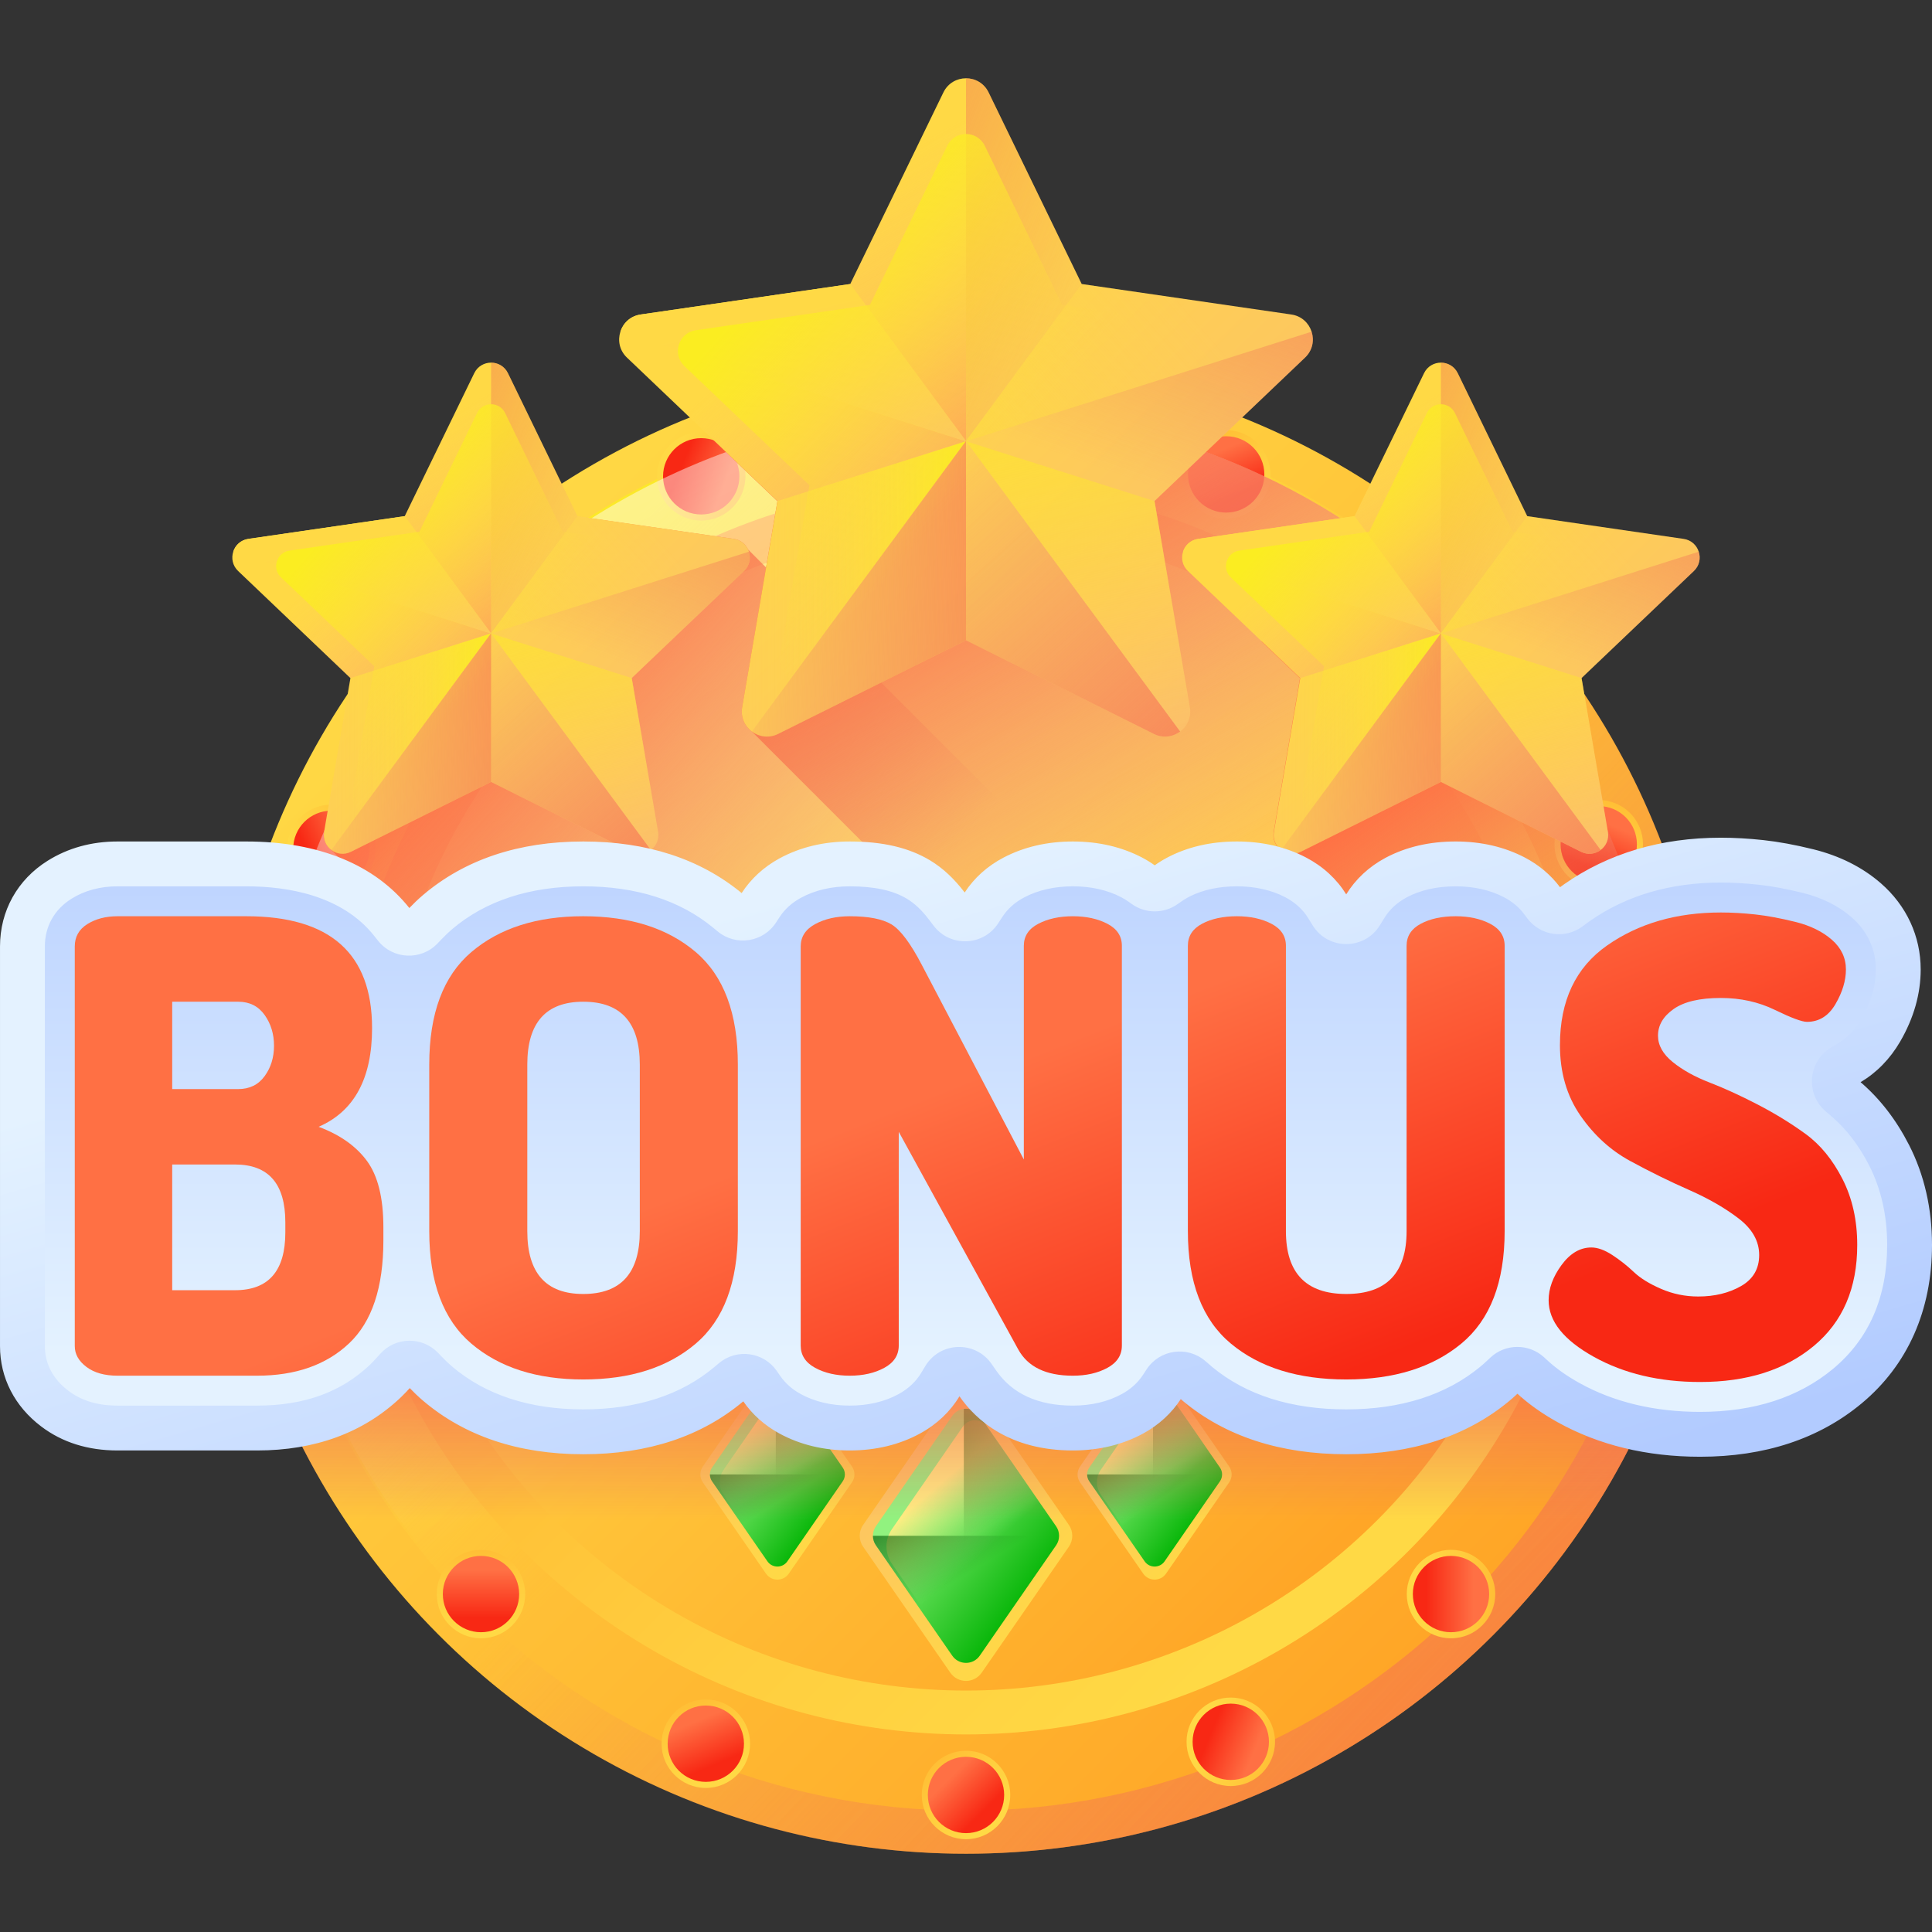 <svg id="Layer_1" enable-background="new 0 0 510 510" height="512" viewBox="0 0 510 510" width="512" xmlns="http://www.w3.org/2000/svg" xmlns:xlink="http://www.w3.org/1999/xlink"><rect x="0" y="0" width="510" height="510" fill="#333333" stroke="none"/><linearGradient id="lg1"><stop offset="0" stop-color="#ffd945"/><stop offset=".304" stop-color="#ffcd3e"/><stop offset=".856" stop-color="#ffad2b"/><stop offset="1" stop-color="#ffa325"/></linearGradient><linearGradient id="SVGID_1_" gradientUnits="userSpaceOnUse" x1="109.302" x2="398.435" xlink:href="#lg1" y1="147.065" y2="436.198"/><linearGradient id="lg2"><stop offset="0" stop-color="#ffd945" stop-opacity="0"/><stop offset="1" stop-color="#fbed21"/></linearGradient><linearGradient id="SVGID_2_" gradientUnits="userSpaceOnUse" x1="264.518" x2="111.28" xlink:href="#lg2" y1="302.281" y2="149.043"/><linearGradient id="lg3"><stop offset="0" stop-color="#e87264" stop-opacity="0"/><stop offset="1" stop-color="#ff7044"/></linearGradient><linearGradient id="SVGID_3_" gradientUnits="userSpaceOnUse" x1="258.271" x2="502.246" xlink:href="#lg3" y1="295.864" y2="527.119"/><linearGradient id="SVGID_4_" gradientUnits="userSpaceOnUse" x1="361.933" x2="129.91" xlink:href="#lg1" y1="399.696" y2="167.673"/><linearGradient id="SVGID_5_" gradientTransform="matrix(-1 0 0 -1 510 -1618)" gradientUnits="userSpaceOnUse" x1="354.429" x2="138.688" xlink:href="#lg1" y1="-1811.334" y2="-2027.075"/><linearGradient id="SVGID_6_" gradientTransform="matrix(0 1 1 0 1693.406 -1693.406)" gradientUnits="userSpaceOnUse" x1="2173.803" x2="2146.838" xlink:href="#lg1" y1="-1431.834" y2="-1458.799"/><linearGradient id="lg4"><stop offset="0" stop-color="#ff7044"/><stop offset="1" stop-color="#f82814"/></linearGradient><linearGradient id="SVGID_7_" gradientUnits="userSpaceOnUse" x1="250.635" x2="259.49" xlink:href="#lg4" y1="469.46" y2="478.316"/><linearGradient id="SVGID_8_" gradientTransform="matrix(0 1 1 0 1693.406 -1693.406)" gradientUnits="userSpaceOnUse" x1="1811.678" x2="1784.713" xlink:href="#lg1" y1="-1431.834" y2="-1458.799"/><linearGradient id="SVGID_9_" gradientUnits="userSpaceOnUse" x1="250.635" x2="259.49" xlink:href="#lg4" y1="107.335" y2="116.19"/><linearGradient id="SVGID_10_" gradientTransform="matrix(-1 0 0 1 607.406 1161.406)" gradientUnits="userSpaceOnUse" x1="540.04" x2="513.075" xlink:href="#lg1" y1="-862.071" y2="-889.036"/><linearGradient id="SVGID_11_" gradientTransform="matrix(0 1 -1 0 -1086 -532)" gradientUnits="userSpaceOnUse" x1="820.398" x2="829.253" xlink:href="#lg4" y1="-1164.303" y2="-1155.447"/><linearGradient id="SVGID_12_" gradientTransform="matrix(-1 0 0 1 607.406 1161.406)" gradientUnits="userSpaceOnUse" x1="177.915" x2="150.95" xlink:href="#lg1" y1="-862.071" y2="-889.036"/><linearGradient id="SVGID_13_" gradientTransform="matrix(0 1 -1 0 -1086 -532)" gradientUnits="userSpaceOnUse" x1="820.398" x2="829.253" xlink:href="#lg4" y1="-1526.428" y2="-1517.573"/><linearGradient id="SVGID_14_" gradientTransform="matrix(-.707 .707 .707 .707 1741.651 -41.195)" gradientUnits="userSpaceOnUse" x1="1475.014" x2="1448.049" xlink:href="#lg1" y1="-808.514" y2="-835.478"/><linearGradient id="SVGID_15_" gradientTransform="matrix(.707 .707 -.707 .707 -653.175 -41.195)" gradientUnits="userSpaceOnUse" x1="873.964" x2="882.82" xlink:href="#lg4" y1="-229.338" y2="-220.482"/><linearGradient id="SVGID_16_" gradientTransform="matrix(-.707 .707 .707 .707 1741.651 -41.195)" gradientUnits="userSpaceOnUse" x1="1112.885" x2="1085.92" xlink:href="#lg1" y1="-808.514" y2="-835.478"/><linearGradient id="SVGID_17_" gradientTransform="matrix(.707 .707 -.707 .707 -653.175 -41.195)" gradientUnits="userSpaceOnUse" x1="873.964" x2="882.82" xlink:href="#lg4" y1="-591.467" y2="-582.611"/><linearGradient id="SVGID_18_" gradientTransform="matrix(-.707 -.707 -.707 .707 -1044.805 1209.651)" gradientUnits="userSpaceOnUse" x1="-83.13" x2="-110.094" xlink:href="#lg1" y1="-1560.882" y2="-1587.847"/><linearGradient id="SVGID_19_" gradientTransform="matrix(-.707 .707 -.707 -.707 -1044.805 -1185.175)" gradientUnits="userSpaceOnUse" x1="121.595" x2="130.451" xlink:href="#lg4" y1="-1787.481" y2="-1778.625"/><linearGradient id="SVGID_20_" gradientTransform="matrix(-.707 -.707 -.707 .707 -1044.805 1209.651)" gradientUnits="userSpaceOnUse" x1="-445.259" x2="-472.223" xlink:href="#lg1" y1="-1560.882" y2="-1587.847"/><linearGradient id="SVGID_21_" gradientTransform="matrix(-.707 .707 -.707 -.707 -1044.805 -1185.175)" gradientUnits="userSpaceOnUse" x1="121.595" x2="130.451" xlink:href="#lg4" y1="-2149.61" y2="-2140.754"/><linearGradient id="SVGID_22_" gradientTransform="matrix(-.379 .925 .925 .379 1882.231 -879.838)" gradientUnits="userSpaceOnUse" x1="1889.764" x2="1862.8" xlink:href="#lg1" y1="-1054.295" y2="-1081.259"/><linearGradient id="SVGID_23_" gradientTransform="matrix(.925 .379 -.379 .925 -326.98 44.697)" gradientUnits="userSpaceOnUse" x1="628.193" x2="637.049" xlink:href="#lg4" y1="185.484" y2="194.339"/><linearGradient id="SVGID_24_" gradientTransform="matrix(-.379 .925 .925 .379 1882.231 -879.838)" gradientUnits="userSpaceOnUse" x1="1527.647" x2="1500.683" xlink:href="#lg1" y1="-1054.278" y2="-1081.242"/><linearGradient id="SVGID_25_" gradientTransform="matrix(.925 .379 -.379 .925 -326.98 44.697)" gradientUnits="userSpaceOnUse" x1="628.21" x2="637.065" xlink:href="#lg4" y1="-176.633" y2="-167.778"/><linearGradient id="SVGID_26_" gradientTransform="matrix(-.925 -.379 -.379 .925 -206.162 1350.231)" gradientUnits="userSpaceOnUse" x1="162.015" x2="135.052" xlink:href="#lg1" y1="-1146.775" y2="-1173.739"/><linearGradient id="SVGID_27_" gradientTransform="matrix(-.379 .925 -.925 -.379 -1130.697 -858.98)" gradientUnits="userSpaceOnUse" x1="535.713" x2="544.569" xlink:href="#lg4" y1="-1542.265" y2="-1533.409"/><linearGradient id="SVGID_28_" gradientTransform="matrix(-.925 -.379 -.379 .925 -206.162 1350.231)" gradientUnits="userSpaceOnUse" x1="-200.101" x2="-227.065" xlink:href="#lg1" y1="-1146.759" y2="-1173.722"/><linearGradient id="SVGID_29_" gradientTransform="matrix(-.379 .925 -.925 -.379 -1130.697 -858.98)" gradientUnits="userSpaceOnUse" x1="535.73" x2="544.585" xlink:href="#lg4" y1="-1904.381" y2="-1895.526"/><linearGradient id="SVGID_30_" gradientTransform="matrix(-.923 .386 .386 .923 1299.128 667.154)" gradientUnits="userSpaceOnUse" x1="1006.326" x2="979.361" xlink:href="#lg1" y1="-741.83" y2="-768.795"/><linearGradient id="SVGID_31_" gradientTransform="matrix(.386 .923 -.923 .386 -916.707 -241.321)" gradientUnits="userSpaceOnUse" x1="940.609" x2="949.465" xlink:href="#lg4" y1="-698.045" y2="-689.189"/><linearGradient id="SVGID_32_" gradientTransform="matrix(-.923 .386 .386 .923 1299.128 667.154)" gradientUnits="userSpaceOnUse" x1="644.201" x2="617.236" xlink:href="#lg1" y1="-741.842" y2="-768.806"/><linearGradient id="SVGID_33_" gradientTransform="matrix(.386 .923 -.923 .386 -916.707 -241.321)" gradientUnits="userSpaceOnUse" x1="940.598" x2="949.453" xlink:href="#lg4" y1="-1060.17" y2="-1051.314"/><linearGradient id="SVGID_34_" gradientTransform="matrix(-.386 -.923 -.923 .386 -1753.154 767.128)" gradientUnits="userSpaceOnUse" x1="-149.911" x2="-176.875" xlink:href="#lg1" y1="-2029.045" y2="-2056.01"/><linearGradient id="SVGID_35_" gradientTransform="matrix(-.923 .386 -.386 -.923 -844.68 -1448.707)" gradientUnits="userSpaceOnUse" x1="-346.606" x2="-337.75" xlink:href="#lg4" y1="-1854.281" y2="-1845.425"/><linearGradient id="SVGID_36_" gradientTransform="matrix(-.386 -.923 -.923 .386 -1753.154 767.128)" gradientUnits="userSpaceOnUse" x1="-512.036" x2="-539" xlink:href="#lg1" y1="-2029.057" y2="-2056.021"/><linearGradient id="SVGID_37_" gradientTransform="matrix(-.923 .386 -.386 -.923 -844.68 -1448.707)" gradientUnits="userSpaceOnUse" x1="-346.617" x2="-337.762" xlink:href="#lg4" y1="-2216.406" y2="-2207.551"/><linearGradient id="SVGID_38_" gradientUnits="userSpaceOnUse" x1="272.359" x2="46.436" y1="326.329" y2="-110.531"><stop offset="0" stop-color="#fff" stop-opacity="0"/><stop offset="1" stop-color="#fff"/></linearGradient><linearGradient id="SVGID_39_" gradientUnits="userSpaceOnUse" x1="219.959" x2="126.111" xlink:href="#lg3" y1="260.273" y2="176.132"/><linearGradient id="SVGID_40_" gradientUnits="userSpaceOnUse" x1="326.509" x2="262.778" xlink:href="#lg3" y1="231.548" y2="121.405"/><linearGradient id="lg5"><stop offset="0" stop-color="#ffd945"/><stop offset="1" stop-color="#fbb27e"/></linearGradient><linearGradient id="SVGID_41_" gradientUnits="userSpaceOnUse" x1="219.412" x2="358.136" xlink:href="#lg5" y1="85.042" y2="228.766"/><linearGradient id="lg6"><stop offset="0" stop-color="#fbb27e" stop-opacity="0"/><stop offset="1" stop-color="#ff7044"/></linearGradient><linearGradient id="SVGID_42_" gradientUnits="userSpaceOnUse" x1="198.168" x2="284.45" xlink:href="#lg6" y1="92.583" y2="184.617"/><linearGradient id="SVGID_43_" gradientUnits="userSpaceOnUse" x1="195.81" x2="254.917" xlink:href="#lg2" y1="154.807" y2="154.807"/><linearGradient id="SVGID_44_" gradientUnits="userSpaceOnUse" x1="240.898" x2="341.88" xlink:href="#lg3" y1="126.83" y2="240.594"/><linearGradient id="SVGID_45_" gradientUnits="userSpaceOnUse" x1="183.064" x2="312.806" xlink:href="#lg3" y1="157.042" y2="152.568"/><linearGradient id="SVGID_46_" gradientUnits="userSpaceOnUse" x1="299.037" x2="265.803" xlink:href="#lg2" y1="209.304" y2="61.667"/><linearGradient id="SVGID_47_" gradientUnits="userSpaceOnUse" x1="205.001" x2="224.814" xlink:href="#lg5" y1="83.037" y2="168.68"/><linearGradient id="SVGID_48_" gradientUnits="userSpaceOnUse" x1="289.364" x2="166.653" xlink:href="#lg3" y1="81.881" y2="33.308"/><linearGradient id="SVGID_49_" gradientUnits="userSpaceOnUse" x1="236.087" x2="299.36" xlink:href="#lg6" y1="41.602" y2="149.614"/><linearGradient id="SVGID_50_" gradientUnits="userSpaceOnUse" x1="314.581" x2="196.983" xlink:href="#lg2" y1="82.422" y2="186.6"/><linearGradient id="SVGID_51_" gradientUnits="userSpaceOnUse" x1="293.448" x2="334.352" xlink:href="#lg3" y1="124.761" y2="7.162"/><linearGradient id="SVGID_52_" gradientUnits="userSpaceOnUse" x1="258.771" x2="202.343" xlink:href="#lg2" y1="124.735" y2="74.144"/><linearGradient id="SVGID_53_" gradientUnits="userSpaceOnUse" x1="103.086" x2="206.585" xlink:href="#lg5" y1="143.759" y2="250.988"/><linearGradient id="SVGID_54_" gradientUnits="userSpaceOnUse" x1="87.237" x2="151.61" xlink:href="#lg6" y1="149.385" y2="218.05"/><linearGradient id="SVGID_55_" gradientUnits="userSpaceOnUse" x1="85.478" x2="129.576" xlink:href="#lg2" y1="195.809" y2="195.809"/><linearGradient id="SVGID_56_" gradientUnits="userSpaceOnUse" x1="119.117" x2="194.457" xlink:href="#lg3" y1="174.936" y2="259.813"/><linearGradient id="SVGID_57_" gradientUnits="userSpaceOnUse" x1="75.968" x2="172.766" xlink:href="#lg3" y1="197.477" y2="194.139"/><linearGradient id="SVGID_58_" gradientUnits="userSpaceOnUse" x1="162.493" x2="137.698" xlink:href="#lg2" y1="236.468" y2="126.32"/><linearGradient id="SVGID_59_" gradientUnits="userSpaceOnUse" x1="92.335" x2="107.117" xlink:href="#lg5" y1="142.264" y2="206.159"/><linearGradient id="SVGID_60_" gradientUnits="userSpaceOnUse" x1="155.276" x2="63.724" xlink:href="#lg3" y1="141.401" y2="105.161"/><linearGradient id="SVGID_61_" gradientUnits="userSpaceOnUse" x1="115.528" x2="162.734" xlink:href="#lg6" y1="111.35" y2="191.935"/><linearGradient id="SVGID_62_" gradientUnits="userSpaceOnUse" x1="174.09" x2="86.353" xlink:href="#lg2" y1="141.805" y2="219.529"/><linearGradient id="SVGID_63_" gradientUnits="userSpaceOnUse" x1="158.323" x2="188.84" xlink:href="#lg3" y1="173.392" y2="85.655"/><linearGradient id="SVGID_64_" gradientUnits="userSpaceOnUse" x1="132.451" x2="90.352" xlink:href="#lg2" y1="173.373" y2="135.629"/><linearGradient id="SVGID_65_" gradientUnits="userSpaceOnUse" x1="420.211" x2="371.184" xlink:href="#lg3" y1="271.759" y2="204.405"/><linearGradient id="SVGID_66_" gradientUnits="userSpaceOnUse" x1="353.811" x2="457.31" xlink:href="#lg5" y1="143.759" y2="250.988"/><linearGradient id="SVGID_67_" gradientUnits="userSpaceOnUse" x1="337.961" x2="402.334" xlink:href="#lg6" y1="149.385" y2="218.05"/><linearGradient id="SVGID_68_" gradientUnits="userSpaceOnUse" x1="336.202" x2="380.3" xlink:href="#lg2" y1="195.809" y2="195.809"/><linearGradient id="SVGID_69_" gradientUnits="userSpaceOnUse" x1="369.841" x2="445.181" xlink:href="#lg3" y1="174.936" y2="259.813"/><linearGradient id="SVGID_70_" gradientUnits="userSpaceOnUse" x1="326.693" x2="423.49" xlink:href="#lg3" y1="197.477" y2="194.139"/><linearGradient id="SVGID_71_" gradientUnits="userSpaceOnUse" x1="413.217" x2="388.422" xlink:href="#lg2" y1="236.468" y2="126.32"/><linearGradient id="SVGID_72_" gradientUnits="userSpaceOnUse" x1="343.059" x2="357.841" xlink:href="#lg5" y1="142.264" y2="206.159"/><linearGradient id="SVGID_73_" gradientUnits="userSpaceOnUse" x1="406" x2="314.448" xlink:href="#lg3" y1="141.401" y2="105.161"/><linearGradient id="SVGID_74_" gradientUnits="userSpaceOnUse" x1="366.252" x2="413.458" xlink:href="#lg6" y1="111.35" y2="191.935"/><linearGradient id="SVGID_75_" gradientUnits="userSpaceOnUse" x1="424.815" x2="337.077" xlink:href="#lg2" y1="141.805" y2="219.529"/><linearGradient id="SVGID_76_" gradientUnits="userSpaceOnUse" x1="409.047" x2="439.565" xlink:href="#lg3" y1="173.392" y2="85.655"/><linearGradient id="SVGID_77_" gradientUnits="userSpaceOnUse" x1="383.176" x2="341.076" xlink:href="#lg2" y1="173.373" y2="135.629"/><linearGradient id="SVGID_78_" gradientUnits="userSpaceOnUse" x1="277.201" x2="198.857" xlink:href="#lg5" y1="427.615" y2="349.27"/><linearGradient id="lg7"><stop offset="0" stop-color="#91f27f"/><stop offset="1" stop-color="#00b302"/></linearGradient><linearGradient id="SVGID_79_" gradientUnits="userSpaceOnUse" x1="241.4" x2="274.62" xlink:href="#lg7" y1="395.126" y2="420.254"/><linearGradient id="lg8"><stop offset="0" stop-color="#91f27f" stop-opacity="0"/><stop offset="1" stop-color="#ffed82"/></linearGradient><linearGradient id="SVGID_80_" gradientUnits="userSpaceOnUse" x1="259.097" x2="245.23" xlink:href="#lg8" y1="410.079" y2="394.04"/><linearGradient id="lg9"><stop offset="0" stop-color="#005a01" stop-opacity="0"/><stop offset="1" stop-color="#005a01"/></linearGradient><linearGradient id="SVGID_81_" gradientUnits="userSpaceOnUse" x1="257.087" x2="233.028" xlink:href="#lg9" y1="405.361" y2="366.071"/><linearGradient id="SVGID_82_" gradientUnits="userSpaceOnUse" x1="259.336" x2="241.915" xlink:href="#lg9" y1="413.116" y2="384.668"/><linearGradient id="SVGID_83_" gradientUnits="userSpaceOnUse" x1="219.853" x2="148.281" xlink:href="#lg5" y1="403.854" y2="332.282"/><linearGradient id="SVGID_84_" gradientUnits="userSpaceOnUse" x1="195.353" x2="219.435" xlink:href="#lg7" y1="381.756" y2="399.971"/><linearGradient id="SVGID_85_" gradientUnits="userSpaceOnUse" x1="207.045" x2="198.692" xlink:href="#lg8" y1="391.538" y2="376.335"/><linearGradient id="SVGID_86_" gradientUnits="userSpaceOnUse" x1="206.725" x2="189.283" xlink:href="#lg9" y1="389.175" y2="360.693"/><linearGradient id="SVGID_87_" gradientUnits="userSpaceOnUse" x1="208.355" x2="195.726" xlink:href="#lg9" y1="394.797" y2="374.174"/><linearGradient id="SVGID_88_" gradientUnits="userSpaceOnUse" x1="320.379" x2="273.76" xlink:href="#lg5" y1="404.804" y2="358.185"/><linearGradient id="SVGID_89_" gradientUnits="userSpaceOnUse" x1="294.93" x2="319.011" xlink:href="#lg7" y1="381.756" y2="399.971"/><linearGradient id="SVGID_90_" gradientUnits="userSpaceOnUse" x1="308.293" x2="297.266" xlink:href="#lg8" y1="393.365" y2="379.833"/><linearGradient id="SVGID_91_" gradientUnits="userSpaceOnUse" x1="306.302" x2="288.86" xlink:href="#lg9" y1="389.175" y2="360.693"/><linearGradient id="SVGID_92_" gradientUnits="userSpaceOnUse" x1="307.931" x2="295.303" xlink:href="#lg9" y1="394.797" y2="374.174"/><linearGradient id="SVGID_93_" gradientUnits="userSpaceOnUse" x1="255" x2="255" xlink:href="#lg3" y1="401.32" y2="353.893"/><linearGradient id="lg10"><stop offset="0" stop-color="#e4f2ff"/><stop offset="1" stop-color="#b2cbff"/></linearGradient><linearGradient id="SVGID_94_" gradientUnits="userSpaceOnUse" x1="231.523" x2="288.363" xlink:href="#lg10" y1="229.412" y2="425.771"/><linearGradient id="SVGID_95_" gradientUnits="userSpaceOnUse" x1="255" x2="255" xlink:href="#lg10" y1="357.047" y2="191.997"/><linearGradient id="SVGID_96_" gradientUnits="userSpaceOnUse" x1="77.074" x2="117.074" xlink:href="#lg4" y1="355.8" y2="456.801"/><linearGradient id="SVGID_97_" gradientUnits="userSpaceOnUse" x1="161.682" x2="201.682" xlink:href="#lg4" y1="322.292" y2="423.293"/><linearGradient id="SVGID_98_" gradientUnits="userSpaceOnUse" x1="248.073" x2="288.073" xlink:href="#lg4" y1="288.078" y2="389.079"/><linearGradient id="SVGID_99_" gradientUnits="userSpaceOnUse" x1="339.527" x2="379.527" xlink:href="#lg4" y1="251.859" y2="352.859"/><linearGradient id="SVGID_100_" gradientUnits="userSpaceOnUse" x1="416.956" x2="456.956" xlink:href="#lg4" y1="221.194" y2="322.194"/><circle cx="255" cy="292.763" fill="url(#SVGID_1_)" r="196.577"/><circle cx="255" cy="292.763" fill="url(#SVGID_2_)" r="185.213"/><path d="m255 96.186c-108.567 0-196.577 88.011-196.577 196.577s88.01 196.577 196.577 196.577 196.577-88.011 196.577-196.577-88.01-196.577-196.577-196.577zm0 381.79c-102.29 0-185.213-82.922-185.213-185.213s82.923-185.213 185.213-185.213 185.213 82.923 185.213 185.213-82.923 185.213-185.213 185.213z" fill="url(#SVGID_3_)"/><circle cx="255" cy="292.763" fill="url(#SVGID_4_)" r="165.085"/><circle cx="255" cy="292.763" fill="url(#SVGID_5_)" r="153.5"/><circle cx="255" cy="473.826" fill="url(#SVGID_6_)" r="11.678"/><circle cx="255" cy="473.826" fill="url(#SVGID_7_)" r="10.075"/><circle cx="255" cy="111.7" fill="url(#SVGID_8_)" r="11.678"/><circle cx="255" cy="111.7" fill="url(#SVGID_9_)" r="10.075"/><circle cx="73.937" cy="292.763" fill="url(#SVGID_10_)" r="11.678"/><circle cx="73.937" cy="292.763" fill="url(#SVGID_11_)" r="10.075"/><circle cx="436.063" cy="292.763" fill="url(#SVGID_12_)" r="11.678"/><circle cx="436.063" cy="292.763" fill="url(#SVGID_13_)" r="10.075"/><circle cx="126.969" cy="420.794" fill="url(#SVGID_14_)" r="11.678"/><circle cx="126.969" cy="420.794" fill="url(#SVGID_15_)" r="10.075"/><circle cx="383.031" cy="164.732" fill="url(#SVGID_16_)" r="11.678"/><circle cx="383.031" cy="164.732" fill="url(#SVGID_17_)" r="10.075"/><circle cx="126.969" cy="164.732" fill="url(#SVGID_18_)" r="11.678"/><circle cx="126.969" cy="164.732" fill="url(#SVGID_19_)" r="10.075"/><circle cx="383.031" cy="420.794" fill="url(#SVGID_20_)" r="11.678"/><circle cx="383.031" cy="420.794" fill="url(#SVGID_21_)" r="10.075"/><circle cx="186.317" cy="460.293" fill="url(#SVGID_22_)" r="11.678"/><circle cx="186.317" cy="460.293" fill="url(#SVGID_23_)" r="10.075"/><path d="m319.253 136.038c5.968 2.447 12.789-.408 15.235-6.376 2.447-5.968-.408-12.789-6.375-15.235-5.968-2.447-12.789.408-15.235 6.375-2.447 5.969.407 12.79 6.375 15.236z" fill="url(#SVGID_24_)"/><circle cx="323.683" cy="125.233" fill="url(#SVGID_25_)" r="10.075"/><path d="m76.664 219.65c-2.447 5.968.408 12.789 6.375 15.235 5.968 2.447 12.789-.408 15.235-6.375 2.447-5.968-.408-12.789-6.375-15.235-5.967-2.447-12.788.407-15.235 6.375z" fill="url(#SVGID_26_)"/><circle cx="87.47" cy="224.08" fill="url(#SVGID_27_)" r="10.075"/><circle cx="422.53" cy="361.446" fill="url(#SVGID_28_)" r="11.678"/><circle cx="422.53" cy="361.446" fill="url(#SVGID_29_)" r="10.075"/><path d="m77.199 367.167c2.49 5.95 9.331 8.755 15.281 6.265s8.755-9.331 6.265-15.281-9.331-8.755-15.281-6.265c-5.95 2.489-8.755 9.331-6.265 15.281z" fill="url(#SVGID_30_)"/><circle cx="87.972" cy="362.658" fill="url(#SVGID_31_)" r="10.075"/><path d="m411.255 227.376c2.49 5.95 9.331 8.755 15.281 6.265s8.755-9.331 6.265-15.281-9.331-8.755-15.281-6.265c-5.95 2.489-8.755 9.331-6.265 15.281z" fill="url(#SVGID_32_)"/><circle cx="422.028" cy="222.868" fill="url(#SVGID_33_)" r="10.075"/><path d="m180.596 114.962c-5.95 2.49-8.755 9.331-6.265 15.281s9.331 8.755 15.281 6.265 8.755-9.331 6.265-15.281c-2.489-5.95-9.331-8.755-15.281-6.265z" fill="url(#SVGID_34_)"/><circle cx="185.105" cy="125.735" fill="url(#SVGID_35_)" r="10.075"/><circle cx="324.895" cy="459.791" fill="url(#SVGID_36_)" r="11.678"/><circle cx="324.895" cy="459.791" fill="url(#SVGID_37_)" r="10.075"/><circle cx="255" cy="292.763" fill="url(#SVGID_38_)" r="184.635"/><path d="m317.714 265.292c-.476-1.03-1.3-1.904-2.405-2.405-.476-1.031-1.3-1.904-2.405-2.405l-115.428-115.429c-.656-1.421-1.974-2.547-3.776-2.804l-37.617-5.409c-30.976 19.693-55.679 48.365-70.462 82.351l-.067.389c-.345 1.989.513 3.757 1.909 4.8l64.929 64.929c.271.203.568.37.876.515.35.752.877 1.402 1.529 1.89.271.203.568.37.876.515.35.753.877 1.403 1.529 1.89.271.203.568.37.876.515.35.752.877 1.402 1.529 1.89.272.203.568.37.876.515.35.752.877 1.402 1.529 1.89.271.203.568.37.876.515.35.752.877 1.403 1.529 1.89.271.203.568.37.876.515.35.752.877 1.402 1.529 1.89.271.203.568.37.876.515.35.752.877 1.402 1.529 1.89.271.203.568.37.876.515.35.752.877 1.402 1.529 1.89.271.203.568.37.876.515.35.752.877 1.402 1.529 1.89.271.203.568.37.876.515.35.752.877 1.402 1.529 1.89.271.203.568.37.876.515.35.752.877 1.402 1.529 1.89.271.203.568.37.876.515.349.752.877 1.402 1.529 1.89.271.203.568.37.876.515.35.752.877 1.402 1.529 1.89.271.203.568.37.876.515.35.752.877 1.402 1.529 1.89.272.203.568.37.876.515.35.752.877 1.402 1.529 1.89.271.203.568.37.876.515.35.752.877 1.402 1.529 1.89.271.203.568.37.876.515.35.752.877 1.402 1.529 1.89.271.203.568.37.876.515.35.752.877 1.402 1.529 1.89.271.203.568.37.876.515.35.752.877 1.402 1.529 1.89.271.203.568.37.876.515.35.752.877 1.402 1.529 1.89.271.203.568.37.876.515.349.752.877 1.402 1.529 1.89.271.203.568.37.876.515.35.753.877 1.403 1.529 1.89.271.203.568.37.876.515.35.752.877 1.402 1.529 1.89.271.203.568.37.876.515.35.752.877 1.403 1.529 1.89 1.406 1.052 3.359 1.379 5.18.468l36.995-18.44 36.995 18.44c1.821.91 3.775.583 5.18-.468 1.397-1.043 2.254-2.811 1.909-4.8l-6.957-40.584 29.649-28.261c1.494-1.423 1.839-3.403 1.291-5.1-.415-1.285-1.332-2.399-2.64-2.992z" fill="url(#SVGID_39_)"/><path d="m438.232 269.957c-4.777-38.774-21.567-73.828-46.543-101.316-4.723-4.665-9.242-9.141-13.468-13.366-.002-.002-.004-.003-.005-.005-8.08-7.246-16.804-13.788-26.072-19.535-.142-.088-.282-.177-.424-.264-.992-.612-1.993-1.211-2.998-1.805-.223-.131-.444-.264-.668-.395-.955-.558-1.917-1.107-2.882-1.648-.28-.157-.56-.315-.841-.47-.932-.516-1.869-1.024-2.811-1.525-.319-.17-.639-.338-.959-.506-.922-.483-1.849-.96-2.78-1.428-.343-.172-.686-.342-1.03-.512-.922-.456-1.847-.907-2.778-1.348-.355-.168-.712-.333-1.069-.499-.931-.434-1.864-.864-2.803-1.283-.354-.158-.711-.311-1.067-.467-.95-.417-1.902-.831-2.861-1.232-.331-.139-.666-.271-.998-.408-.992-.408-1.985-.814-2.985-1.205-.241-.094-.484-.183-.725-.276-3.592-1.387-7.237-2.668-10.934-3.833-.108-.034-.214-.071-.322-.104-.888-.278-1.784-.54-2.678-.805-.514-.152-1.025-.311-1.541-.458-.803-.23-1.611-.447-2.419-.666-.613-.167-1.224-.337-1.839-.498-.767-.2-1.539-.389-2.31-.579-.664-.164-1.326-.329-1.993-.486-.746-.176-1.496-.342-2.246-.508-.699-.155-1.397-.31-2.099-.457-.731-.153-1.465-.299-2.199-.444-.73-.144-1.46-.285-2.193-.42-.718-.132-1.437-.26-2.157-.384-.755-.13-1.512-.255-2.271-.376-.709-.113-1.419-.223-2.13-.328-.778-.115-1.559-.222-2.34-.327-.698-.094-1.396-.187-2.096-.272-.806-.099-1.616-.189-2.425-.277-.683-.075-1.365-.151-2.05-.218-.841-.082-1.685-.153-2.529-.224-.659-.056-1.318-.115-1.979-.163-.892-.065-1.788-.117-2.683-.17-.62-.036-1.239-.079-1.861-.109-1-.049-2.003-.082-3.007-.114-.522-.017-1.041-.043-1.564-.055-1.507-.037-3.017-.057-4.533-.057-.022 0-.045-.001-.067-.001-.013 0-.025 0-.038 0-1.487 0-2.969.021-4.448.056-.495.012-.986.034-1.48.049-.998.032-1.995.066-2.99.114-.579.028-1.156.063-1.734.096-.908.052-1.816.107-2.72.173-.603.043-1.205.091-1.806.14-.882.072-1.762.15-2.64.234-.601.058-1.202.116-1.801.18-.891.094-1.779.198-2.667.305-.574.069-1.148.136-1.721.21-.956.124-1.909.261-2.861.4-.494.072-.989.138-1.481.214-1.424.22-2.844.453-4.257.705-.189.034-.376.073-.565.107-1.234.224-2.465.458-3.69.707-.527.107-1.05.223-1.575.335-.886.188-1.772.377-2.653.578-.587.134-1.172.275-1.757.414-.817.194-1.633.392-2.446.597-.602.152-1.203.308-1.803.466-.794.209-1.587.424-2.377.643-.6.167-1.199.334-1.797.507-.796.23-1.588.468-2.379.708-.578.176-1.158.349-1.734.53-.848.267-1.692.545-2.535.823-.508.168-1.018.33-1.523.502-1.311.446-2.617.904-3.914 1.379-.005.002-.01.004-.015.005l13.621 13.004-9.302 54.358c-.462 2.666.687 5.036 2.559 6.434l76.857 76.857h162.904z" fill="url(#SVGID_40_)"/><path d="m346.232 87.556c-.723-2.263-2.63-4.147-5.367-4.538l-55.32-8.045-24.573-50.569c-1.209-2.488-3.59-3.744-5.972-3.744s-4.763 1.256-5.972 3.744l-24.574 50.569-55.32 8.045c-2.737.391-4.645 2.275-5.367 4.538-.735 2.275-.273 4.929 1.73 6.837l39.739 37.879-9.325 54.396c-.462 2.666.687 5.036 2.559 6.434 1.884 1.41 4.502 1.848 6.943.628l49.587-24.717 49.585 24.716c2.441 1.22 5.059.782 6.943-.628 1.872-1.398 3.021-3.768 2.559-6.434l-9.325-54.396 39.739-37.879c2.004-1.907 2.466-4.562 1.731-6.836zm-91.232 28.933-.083.024.036-.036.047-.071.047.071.035.036z" fill="url(#SVGID_41_)"/><path d="m254.953 116.478-.036.036-49.68 15.758-39.739-37.879c-2.002-1.908-2.464-4.562-1.73-6.837z" fill="url(#SVGID_42_)"/><path d="m254.917 116.513-56.446 76.588c-1.872-1.398-3.021-3.768-2.559-6.434l9.325-54.396z" fill="url(#SVGID_43_)"/><path d="m311.529 193.101c-1.884 1.41-4.502 1.848-6.943.628l-49.586-24.716v-52.524l.083.024z" fill="url(#SVGID_44_)"/><path d="m255 116.489v52.524l-49.585 24.716c-2.441 1.22-5.059.782-6.943-.628l56.446-76.588z" fill="url(#SVGID_45_)"/><path d="m311.529 193.101-56.446-76.588 49.68 15.758 9.325 54.396c.462 2.666-.687 5.036-2.559 6.434z" fill="url(#SVGID_46_)"/><path d="m255 116.406-.047.071-91.185-28.922c.723-2.263 2.63-4.147 5.367-4.538l55.32-8.045z" fill="url(#SVGID_47_)"/><path d="m285.545 74.973-30.545 41.433v-95.746c2.381 0 4.763 1.256 5.972 3.744z" fill="url(#SVGID_48_)"/><path d="m255 20.66v95.747l-30.545-41.434 24.574-50.569c1.208-2.488 3.589-3.744 5.971-3.744z" fill="url(#SVGID_49_)"/><path d="m346.232 87.556-91.185 28.922-.047-.072 30.545-41.434 55.32 8.045c2.737.392 4.645 2.276 5.367 4.539z" fill="url(#SVGID_50_)"/><path d="m344.503 94.392-39.739 37.879-49.68-15.758-.035-.036 91.185-28.922c.733 2.275.271 4.93-1.731 6.837z" fill="url(#SVGID_51_)"/><path d="m330.781 90.942c-.6-1.88-2.185-3.445-4.458-3.769l-45.951-6.683-20.412-42.004c-1.004-2.067-2.982-3.11-4.96-3.11s-3.956 1.043-4.96 3.11l-20.412 42.004-45.951 6.683c-2.273.325-3.858 1.89-4.458 3.769-.61 1.89-.226 4.094 1.437 5.679l33.009 31.464-7.745 45.183c-.384 2.214.571 4.183 2.126 5.344 1.565 1.171 3.74 1.535 5.767.522l41.187-20.53 41.188 20.53c2.027 1.014 4.202.65 5.767-.522 1.555-1.161 2.51-3.13 2.126-5.344l-7.745-45.183 33.009-31.464c1.663-1.585 2.046-3.789 1.436-5.679zm-75.781 24.033-.069.02.03-.03.039-.059.039.059.03.03z" fill="url(#SVGID_52_)"/><path d="m197.704 145.635c-.539-1.688-1.962-3.094-4.004-3.386l-41.273-6.002-18.334-37.728c-.902-1.856-2.678-2.794-4.455-2.794s-3.554.937-4.455 2.794l-18.334 37.728-41.273 6.002c-2.042.292-3.465 1.697-4.004 3.386-.548 1.697-.203 3.677 1.291 5.101l29.649 28.261-6.957 40.583c-.345 1.989.513 3.757 1.909 4.8 1.406 1.052 3.359 1.379 5.18.469l36.995-18.44 36.995 18.44c1.821.91 3.775.583 5.18-.469 1.397-1.043 2.254-2.811 1.909-4.8l-6.957-40.583 29.649-28.261c1.493-1.424 1.837-3.404 1.289-5.101zm-68.066 21.586-.062.018.026-.027.035-.053.035.053.027.027z" fill="url(#SVGID_53_)"/><path d="m129.602 167.212-.026.027-37.065 11.757-29.649-28.261c-1.494-1.423-1.839-3.403-1.291-5.101z" fill="url(#SVGID_54_)"/><path d="m129.576 167.239-42.113 57.14c-1.397-1.043-2.254-2.811-1.909-4.8l6.957-40.583z" fill="url(#SVGID_55_)"/><path d="m171.813 224.38c-1.406 1.052-3.359 1.379-5.18.469l-36.995-18.44v-39.187l.062.018z" fill="url(#SVGID_56_)"/><path d="m129.638 167.221v39.187l-36.995 18.44c-1.821.91-3.775.583-5.18-.469l42.113-57.14z" fill="url(#SVGID_57_)"/><path d="m171.813 224.38-42.113-57.14 37.065 11.757 6.957 40.583c.345 1.988-.513 3.756-1.909 4.8z" fill="url(#SVGID_58_)"/><path d="m129.638 167.16-.035.053-68.031-21.578c.539-1.688 1.962-3.094 4.004-3.386l41.273-6.002z" fill="url(#SVGID_59_)"/><path d="m152.427 136.247-22.789 30.913v-71.435c1.777 0 3.554.937 4.455 2.794z" fill="url(#SVGID_60_)"/><path d="m129.638 95.725v71.435l-22.789-30.913 18.334-37.728c.901-1.857 2.678-2.794 4.455-2.794z" fill="url(#SVGID_61_)"/><path d="m197.704 145.635-68.031 21.578-.035-.053 22.789-30.913 41.273 6.002c2.042.292 3.465 1.697 4.004 3.386z" fill="url(#SVGID_62_)"/><path d="m196.414 150.735-29.649 28.261-37.065-11.757-.027-.027 68.031-21.578c.548 1.698.204 3.678-1.29 5.101z" fill="url(#SVGID_63_)"/><path d="m186.176 148.161c-.448-1.402-1.63-2.57-3.326-2.812l-34.283-4.986-15.229-31.339c-.749-1.542-2.225-2.32-3.701-2.32s-2.952.778-3.701 2.32l-15.229 31.339-34.283 4.986c-1.696.242-2.878 1.41-3.326 2.812-.455 1.41-.169 3.055 1.072 4.237l24.627 23.475-5.779 33.71c-.286 1.652.426 3.121 1.586 3.987 1.167.874 2.79 1.145 4.303.389l30.729-15.317 30.729 15.317c1.513.756 3.135.485 4.303-.389 1.16-.866 1.872-2.335 1.586-3.987l-5.779-33.71 24.627-23.475c1.243-1.182 1.53-2.827 1.074-4.237zm-56.538 17.931-.051.015.022-.022.029-.044.029.044.022.022z" fill="url(#SVGID_64_)"/><path d="m333.001 169.322 10.162 9.702-6.94 40.556c-.345 1.989.513 3.757 1.909 4.8l57.341 57.341 8.809-12.96c3.5-5.149 8.374-9.223 14.087-11.699 5.585-2.42 10.892-5.359 15.865-8.752-8.326-33.682-25.894-63.715-49.863-87.261-1.35-.039-2.704-.066-4.064-.066-16.62.001-32.553 2.945-47.306 8.339z" fill="url(#SVGID_65_)"/><path d="m448.429 145.635c-.539-1.688-1.962-3.094-4.004-3.386l-41.273-6.002-18.334-37.728c-.902-1.856-2.679-2.794-4.455-2.794s-3.554.937-4.455 2.794l-18.334 37.728-41.273 6.002c-2.042.292-3.465 1.697-4.004 3.386-.548 1.697-.203 3.677 1.291 5.101l29.649 28.261-6.957 40.583c-.345 1.989.513 3.757 1.909 4.8 1.406 1.052 3.359 1.379 5.18.469l36.994-18.44 36.995 18.44c1.821.91 3.775.583 5.18-.469 1.397-1.043 2.254-2.811 1.909-4.8l-6.957-40.583 29.649-28.261c1.493-1.424 1.838-3.404 1.29-5.101zm-68.067 21.586-.062.018.027-.027.035-.053.035.053.027.027z" fill="url(#SVGID_66_)"/><path d="m380.327 167.212-.027.027-37.065 11.757-29.649-28.261c-1.494-1.423-1.839-3.403-1.291-5.101z" fill="url(#SVGID_67_)"/><path d="m380.3 167.239-42.113 57.14c-1.397-1.043-2.254-2.811-1.909-4.8l6.957-40.583z" fill="url(#SVGID_68_)"/><path d="m422.537 224.38c-1.406 1.052-3.359 1.379-5.18.469l-36.995-18.44v-39.187l.062.018z" fill="url(#SVGID_69_)"/><path d="m380.362 167.221v39.187l-36.994 18.44c-1.821.91-3.775.583-5.18-.469l42.113-57.14z" fill="url(#SVGID_70_)"/><path d="m422.537 224.38-42.113-57.14 37.065 11.757 6.957 40.583c.345 1.988-.512 3.756-1.909 4.8z" fill="url(#SVGID_71_)"/><path d="m380.362 167.16-.035.053-68.031-21.578c.539-1.688 1.962-3.094 4.004-3.386l41.273-6.002z" fill="url(#SVGID_72_)"/><path d="m403.151 136.247-22.789 30.913v-71.435c1.777 0 3.554.937 4.455 2.794z" fill="url(#SVGID_73_)"/><path d="m380.362 95.725v71.435l-22.789-30.913 18.334-37.728c.902-1.857 2.678-2.794 4.455-2.794z" fill="url(#SVGID_74_)"/><path d="m448.429 145.635-68.031 21.578-.035-.053 22.789-30.913 41.273 6.002c2.041.292 3.464 1.697 4.004 3.386z" fill="url(#SVGID_75_)"/><path d="m447.138 150.735-29.649 28.261-37.065-11.757-.027-.027 68.031-21.578c.549 1.698.204 3.678-1.29 5.101z" fill="url(#SVGID_76_)"/><path d="m436.901 148.161c-.448-1.402-1.63-2.57-3.326-2.812l-34.283-4.986-15.229-31.339c-.749-1.542-2.225-2.32-3.701-2.32s-2.952.778-3.701 2.32l-15.229 31.339-34.283 4.986c-1.696.242-2.878 1.41-3.326 2.812-.455 1.41-.169 3.055 1.072 4.237l24.627 23.475-5.779 33.71c-.286 1.652.426 3.121 1.586 3.987 1.168.874 2.79 1.145 4.303.389l30.729-15.317 30.729 15.317c1.513.756 3.135.485 4.303-.389 1.16-.866 1.872-2.335 1.586-3.987l-5.779-33.71 24.627-23.475c1.243-1.182 1.529-2.827 1.074-4.237zm-56.539 17.931-.051.015.022-.022.029-.044.029.044.022.022z" fill="url(#SVGID_77_)"/><path d="m250.854 369.284-23.013 33.261c-1.194 1.726-1.194 4.011 0 5.737l23.013 33.261c2.005 2.897 6.287 2.897 8.291 0l23.013-33.261c1.194-1.726 1.194-4.011 0-5.737l-23.013-33.261c-2.004-2.897-6.286-2.897-8.291 0z" fill="url(#SVGID_78_)"/><path d="m251.369 373.769-20.156 29.132c-1.046 1.512-1.046 3.513 0 5.025l20.156 29.132c1.756 2.538 5.506 2.538 7.262 0l20.156-29.132c1.046-1.512 1.046-3.513 0-5.025l-20.156-29.132c-1.756-2.538-5.506-2.538-7.262 0z" fill="url(#SVGID_79_)"/><path d="m260.641 376.673c-1.456-2.105-4.578-2.382-6.215-.414-.085.102-.167.21-.245.322l-18.757 27.109c-1.888 2.729-1.888 6.342 0 9.071l17.895 25.864c1.827.748 4.069.23 5.312-1.567l20.157-29.132c1.046-1.512 1.046-3.513 0-5.025z" fill="url(#SVGID_80_)"/><path d="m258.631 373.769c-1.001-1.446-2.65-2.065-4.208-1.862v67.014c1.558.203 3.207-.416 4.208-1.863l20.156-29.132c1.046-1.512 1.046-3.513 0-5.025z" fill="url(#SVGID_81_)"/><path d="m251.369 437.057c1.756 2.538 5.506 2.538 7.262 0l20.156-29.132c.523-.756.784-1.634.784-2.512h-49.144c0 .878.262 1.757.785 2.512z" fill="url(#SVGID_82_)"/><path d="m202.206 363.021-16.683 24.112c-.866 1.251-.866 2.908 0 4.159l16.683 24.112c1.453 2.1 4.558 2.1 6.011 0l16.683-24.112c.866-1.251.866-2.908 0-4.159l-16.683-24.112c-1.453-2.1-4.558-2.1-6.011 0z" fill="url(#SVGID_83_)"/><path d="m202.579 366.273-14.612 21.119c-.758 1.096-.758 2.547 0 3.642l14.612 21.119c1.273 1.84 3.992 1.84 5.264 0l14.612-21.119c.758-1.096.758-2.547 0-3.642l-14.612-21.119c-1.272-1.84-3.991-1.84-5.264 0z" fill="url(#SVGID_84_)"/><path d="m209.301 368.378c-1.056-1.526-3.319-1.727-4.506-.301-.062.074-.121.152-.177.233l-13.597 19.652c-1.369 1.978-1.369 4.598 0 6.576l12.973 18.75c1.325.542 2.949.167 3.85-1.136l14.612-21.119c.758-1.096.758-2.547 0-3.643z" fill="url(#SVGID_85_)"/><path d="m207.844 366.273c-.725-1.049-1.921-1.497-3.051-1.35v48.581c1.13.147 2.325-.302 3.051-1.35l14.612-21.119c.758-1.096.758-2.547 0-3.642z" fill="url(#SVGID_86_)"/><path d="m202.579 412.153c1.273 1.84 3.992 1.84 5.264 0l14.612-21.119c.379-.548.569-1.185.569-1.821h-35.626c0 .637.189 1.273.569 1.821z" fill="url(#SVGID_87_)"/><path d="m301.783 363.021-16.683 24.112c-.866 1.251-.866 2.908 0 4.159l16.683 24.112c1.453 2.1 4.558 2.1 6.011 0l16.683-24.112c.866-1.251.866-2.908 0-4.159l-16.683-24.112c-1.453-2.1-4.558-2.1-6.011 0z" fill="url(#SVGID_88_)"/><path d="m302.156 366.273-14.612 21.119c-.758 1.096-.758 2.547 0 3.642l14.612 21.119c1.273 1.84 3.992 1.84 5.264 0l14.612-21.119c.758-1.096.758-2.547 0-3.642l-14.612-21.119c-1.272-1.84-3.991-1.84-5.264 0z" fill="url(#SVGID_89_)"/><path d="m308.877 368.378c-1.056-1.526-3.319-1.727-4.506-.301-.062.074-.121.152-.177.233l-13.597 19.652c-1.369 1.978-1.369 4.598 0 6.576l12.973 18.75c1.324.542 2.949.167 3.85-1.136l14.612-21.119c.758-1.096.758-2.547 0-3.643z" fill="url(#SVGID_90_)"/><path d="m307.421 366.273c-.726-1.049-1.921-1.497-3.051-1.35v48.581c1.13.147 2.325-.302 3.051-1.35l14.612-21.119c.758-1.096.758-2.547 0-3.642z" fill="url(#SVGID_91_)"/><path d="m302.156 412.153c1.273 1.84 3.992 1.84 5.264 0l14.612-21.119c.379-.548.569-1.185.569-1.821h-35.626c0 .637.19 1.273.569 1.821z" fill="url(#SVGID_92_)"/><path d="m67.703 352.581c25.31 79.314 99.59 136.759 187.297 136.759s161.987-57.445 187.297-136.759z" fill="url(#SVGID_93_)"/><path d="m503.939 302.235c-3.393-6.64-7.685-12.197-12.793-16.569 4.199-2.484 7.785-6.123 10.469-10.75 3.582-6.18 5.398-12.574 5.398-19.003 0-8.768-3.731-16.846-10.519-22.757-4.86-4.227-10.863-7.245-17.849-8.97-4.832-1.192-9.155-1.985-13.215-2.426-3.846-.417-7.604-.629-11.172-.629-15.797 0-29.708 4.131-41.35 12.279-.364.255-.731.521-1.099.794-2.38-3.178-5.52-5.869-9.314-7.85-5.378-2.805-11.519-4.226-18.251-4.226-6.906 0-13.128 1.451-18.502 4.315-4.412 2.356-7.942 5.685-10.375 9.642-2.477-4.007-6.087-7.369-10.612-9.731-5.38-2.804-11.519-4.225-18.249-4.225-6.908 0-13.131 1.451-18.502 4.315-1.12.597-2.181 1.258-3.184 1.976-1.057-.751-2.177-1.444-3.365-2.064-5.379-2.805-11.519-4.226-18.252-4.226-6.736 0-12.878 1.423-18.256 4.229-4.334 2.261-7.831 5.445-10.295 9.236-2.845-3.734-5.809-6.469-9.111-8.467-5.569-3.364-12.516-4.998-21.237-4.998-6.854 0-13.096 1.503-18.552 4.47-4.189 2.278-7.567 5.432-9.975 9.148-10.952-9.029-25.011-13.618-41.818-13.618-17.042 0-31.283 4.765-42.323 14.16-1.265 1.076-2.45 2.219-3.583 3.403-8.971-11.308-23.726-17.563-43.022-17.563h-34.01c-6.84 0-13.039 1.707-18.427 5.074-8.004 5.002-12.594 13.249-12.594 22.625v105.521c0 8.37 3.873 15.906 10.887 21.207 5.542 4.199 12.316 6.329 20.134 6.329h36.832c15.34 0 28.079-4.69 37.863-13.936.854-.807 1.659-1.657 2.442-2.527 1.103 1.145 2.251 2.252 3.478 3.295 11.045 9.399 25.285 14.164 42.325 14.164 17.021 0 31.228-4.701 42.242-13.963 2.374 3.436 5.602 6.353 9.542 8.491 5.456 2.97 11.702 4.476 18.562 4.476 6.854 0 13.095-1.504 18.55-4.469 4.446-2.416 7.99-5.81 10.418-9.825 4.396 6.325 13.248 14.294 29.931 14.294 6.855 0 13.097-1.504 18.552-4.471 4.169-2.266 7.534-5.401 9.94-9.094.205.176.397.362.605.535 11.182 9.307 25.674 14.025 43.073 14.025 17.261 0 31.706-4.703 42.934-13.979.741-.613 1.496-1.278 2.254-1.992 2.832 2.601 6.311 5.134 10.592 7.511 10.892 6.054 23.551 9.122 37.627 9.122 17.07 0 31.423-4.743 42.66-14.098 12.14-10.106 18.557-24.563 18.557-41.807 0-9.644-2.038-18.525-6.061-26.403z" fill="url(#SVGID_94_)"/><path d="m448.783 372.702c-12.039 0-22.763-2.568-31.873-7.631-3.241-1.799-6.045-3.778-8.336-5.882l-.971-.891c-4.022-3.694-10.214-3.657-14.192.084l-.961.903c-.56.526-1.129 1.029-1.69 1.493-9.043 7.471-20.95 11.262-35.385 11.262-14.519 0-26.436-3.776-35.426-11.225 0 0-.371-.333-.539-.478l-1.229-1.055c-4.782-4.105-12.084-3.061-15.524 2.219l-.884 1.357c-1.385 2.127-3.293 3.861-5.672 5.152-3.702 2.014-8.04 3.034-12.897 3.034-9.16 0-15.959-3.099-20.206-9.21l-1.248-1.796c-4.309-6.2-13.574-5.905-17.481.556l-1.131 1.871c-1.366 2.26-3.42 4.178-5.939 5.548-3.701 2.011-8.039 3.031-12.894 3.031-4.859 0-9.2-1.022-12.9-3.035-2.264-1.229-4.097-2.849-5.459-4.821l-.887-1.283c-3.494-5.057-10.581-6.009-15.286-2.053l-1.194 1.004c-8.826 7.421-20.473 11.184-34.62 11.184-14.15 0-25.808-3.816-34.65-11.34-.832-.708-1.689-1.522-2.622-2.491l-1.057-1.098c-4.198-4.36-11.214-4.24-15.261.26l-1.019 1.133c-.678.754-1.24 1.338-1.769 1.837-7.62 7.202-17.345 10.702-29.73 10.702h-36.83c-5.249 0-9.495-1.284-12.981-3.925-4.058-3.067-6.196-7.133-6.196-11.768v-105.521c0-5.282 2.496-9.751 7.029-12.585 3.475-2.171 7.563-3.273 12.149-3.273h34.013c10.66 0 25.167 2.269 33.744 13.08l1.011 1.274c3.928 4.952 11.324 5.296 15.696.731l1.125-1.175c.948-.991 1.833-1.832 2.704-2.574 8.84-7.522 20.497-11.336 34.648-11.336 13.966 0 25.501 3.671 34.285 10.913l1.227 1.012c4.806 3.962 11.991 2.853 15.379-2.374l.866-1.335c1.387-2.14 3.302-3.884 5.693-5.183 3.701-2.012 8.04-3.032 12.896-3.032 6.502 0 11.446 1.077 15.114 3.292 2.046 1.238 3.896 2.99 5.814 5.507l1.221 1.602c4.37 5.736 13.104 5.409 17.033-.637l1.097-1.689c1.398-2.15 3.363-3.896 5.842-5.189 3.671-1.916 7.97-2.887 12.779-2.887 4.807 0 9.105.971 12.776 2.885.668.349 1.335.758 1.978 1.215l.824.586c3.626 2.578 8.488 2.571 12.106-.018l.227-.162c1.012-.724 2.06-1.406 3.18-1.951 3.484-1.696 7.588-2.555 12.211-2.555 4.804 0 9.102.971 12.775 2.885 2.546 1.329 4.627 3.217 6.01 5.456l1.21 1.958c4.08 6.6 13.683 6.589 17.747-.021l1.205-1.96c1.358-2.208 3.386-4.075 5.865-5.398 3.633-1.936 7.983-2.919 12.925-2.919 4.807 0 9.105.971 12.774 2.884 2.156 1.126 3.944 2.623 5.31 4.447l.846 1.13c3.438 4.592 9.94 5.544 14.55 2.129l1.134-.84c.283-.209.565-.414.843-.61 9.609-6.725 21.236-10.136 34.556-10.136 3.14 0 6.469.189 9.894.56 3.531.384 7.344 1.087 11.656 2.15 5.138 1.269 9.484 3.425 12.913 6.408 4.217 3.671 6.448 8.452 6.448 13.821 0 4.318-1.279 8.713-3.801 13.063-1.639 2.826-3.743 5.013-6.252 6.496l-1.707 1.01c-6.15 3.638-6.9 12.245-1.471 16.892l1.507 1.289c3.923 3.358 7.269 7.718 9.948 12.96 3.16 6.19 4.764 13.26 4.764 21.014 0 13.807-4.808 24.812-14.291 32.708-9.055 7.533-20.858 11.355-35.086 11.355z" fill="url(#SVGID_95_)"/><path d="m19.739 355.35v-105.522c0-2.543 1.104-4.505 3.318-5.889 2.211-1.382 4.866-2.073 7.963-2.073h34.013c22.12 0 33.183 9.846 33.183 29.532 0 13.273-4.703 21.958-14.103 26.048 5.641 2.102 9.898 5.118 12.776 9.042 2.875 3.927 4.314 9.764 4.314 17.504v3.484c0 12.389-3.015 21.431-9.042 27.126-6.029 5.699-14.131 8.546-24.306 8.546h-36.834c-3.429 0-6.167-.773-8.212-2.323-2.049-1.548-3.07-3.373-3.07-5.475zm25.717-67.859h17.421c2.986 0 5.309-1.133 6.968-3.4 1.659-2.266 2.488-4.95 2.488-8.048 0-3.095-.829-5.807-2.488-8.13-1.659-2.322-3.982-3.484-6.968-3.484h-17.421zm0 53.092h16.591c8.848 0 13.273-5.086 13.273-15.264v-2.655c0-10.176-4.425-15.264-13.273-15.264h-16.591z" fill="url(#SVGID_96_)"/><path d="m113.312 324.988v-43.967c0-13.494 3.704-23.394 11.116-29.699 7.409-6.305 17.256-9.457 29.533-9.457 12.387 0 22.287 3.152 29.698 9.457 7.409 6.305 11.116 16.205 11.116 29.699v43.967c0 13.495-3.707 23.394-11.116 29.698-7.412 6.304-17.311 9.457-29.698 9.457-12.277 0-22.123-3.153-29.533-9.457-7.411-6.304-11.116-16.203-11.116-29.698zm25.882 0c0 11.061 4.92 16.591 14.766 16.591 9.955 0 14.933-5.53 14.933-16.591v-43.967c0-11.059-4.977-16.592-14.933-16.592-9.846 0-14.766 5.533-14.766 16.592z" fill="url(#SVGID_97_)"/><path d="m211.366 355.184v-105.356c0-2.543 1.27-4.505 3.816-5.889 2.543-1.382 5.584-2.073 9.125-2.073 4.978 0 8.654.72 11.033 2.156 2.377 1.439 5.06 5.035 8.047 10.785l26.878 51.267v-56.41c0-2.544 1.27-4.479 3.816-5.807 2.543-1.328 5.584-1.991 9.125-1.991 3.538 0 6.579.663 9.125 1.991 2.543 1.328 3.816 3.263 3.816 5.807v105.521c0 2.546-1.273 4.508-3.816 5.89-2.546 1.384-5.587 2.074-9.125 2.074-7.08 0-11.891-2.323-14.435-6.969l-31.523-57.406v56.41c0 2.546-1.272 4.508-3.816 5.89-2.546 1.384-5.586 2.074-9.125 2.074-3.541 0-6.582-.69-9.125-2.074-2.546-1.382-3.816-3.345-3.816-5.89z" fill="url(#SVGID_98_)"/><path d="m313.567 324.988v-75.325c0-2.544 1.244-4.479 3.733-5.807s5.559-1.991 9.208-1.991c3.539 0 6.579.663 9.125 1.991 2.544 1.328 3.816 3.263 3.816 5.807v75.325c0 11.061 5.309 16.591 15.928 16.591 10.618 0 15.928-5.53 15.928-16.591v-75.325c0-2.544 1.244-4.479 3.733-5.807s5.559-1.991 9.209-1.991c3.538 0 6.579.663 9.125 1.991 2.543 1.328 3.816 3.263 3.816 5.807v75.325c0 13.495-3.816 23.394-11.448 29.698s-17.752 9.457-30.362 9.457c-12.721 0-22.87-3.153-30.445-9.457-7.58-6.304-11.366-16.203-11.366-29.698z" fill="url(#SVGID_99_)"/><path d="m408.798 343.238c0-3.095 1.133-6.193 3.402-9.291 2.266-3.095 4.894-4.645 7.881-4.645 1.659 0 3.51.671 5.558 2.012 2.045 1.342 3.925 2.828 5.641 4.459 1.714 1.633 4.119 3.119 7.217 4.459 3.095 1.342 6.359 2.012 9.789 2.012 4.314 0 8.072-.913 11.282-2.737 3.207-1.825 4.811-4.563 4.811-8.213 0-3.651-1.799-6.857-5.392-9.623-3.595-2.764-7.964-5.281-13.107-7.549-5.144-2.266-10.316-4.811-15.513-7.632-5.2-2.82-9.597-6.828-13.19-12.028-3.596-5.198-5.392-11.391-5.392-18.582 0-11.725 4.147-20.49 12.443-26.298 8.296-5.807 18.305-8.71 30.03-8.71 2.875 0 5.89.171 9.042.513 3.152.343 6.691.998 10.618 1.968 3.925.969 7.134 2.535 9.624 4.7 2.488 2.167 3.733 4.788 3.733 7.863 0 2.923-.913 5.957-2.737 9.104-1.825 3.147-4.343 4.72-7.549 4.72-1.327 0-4.148-1.05-8.461-3.152-4.314-2.1-9.071-3.152-14.269-3.152-5.533 0-9.68.969-12.443 2.903-2.766 1.936-4.148 4.288-4.148 7.052 0 2.545 1.299 4.868 3.9 6.967 2.597 2.103 5.833 3.9 9.705 5.393 3.87 1.493 8.101 3.43 12.693 5.807 4.588 2.38 8.819 4.978 12.692 7.798 3.87 2.821 7.105 6.777 9.705 11.863 2.598 5.089 3.899 10.895 3.899 17.421 0 11.406-3.816 20.285-11.448 26.64-7.632 6.354-17.644 9.529-30.03 9.529-10.73 0-20.075-2.211-28.039-6.637-7.965-4.425-11.947-9.402-11.947-14.934z" fill="url(#SVGID_100_)"/></svg>